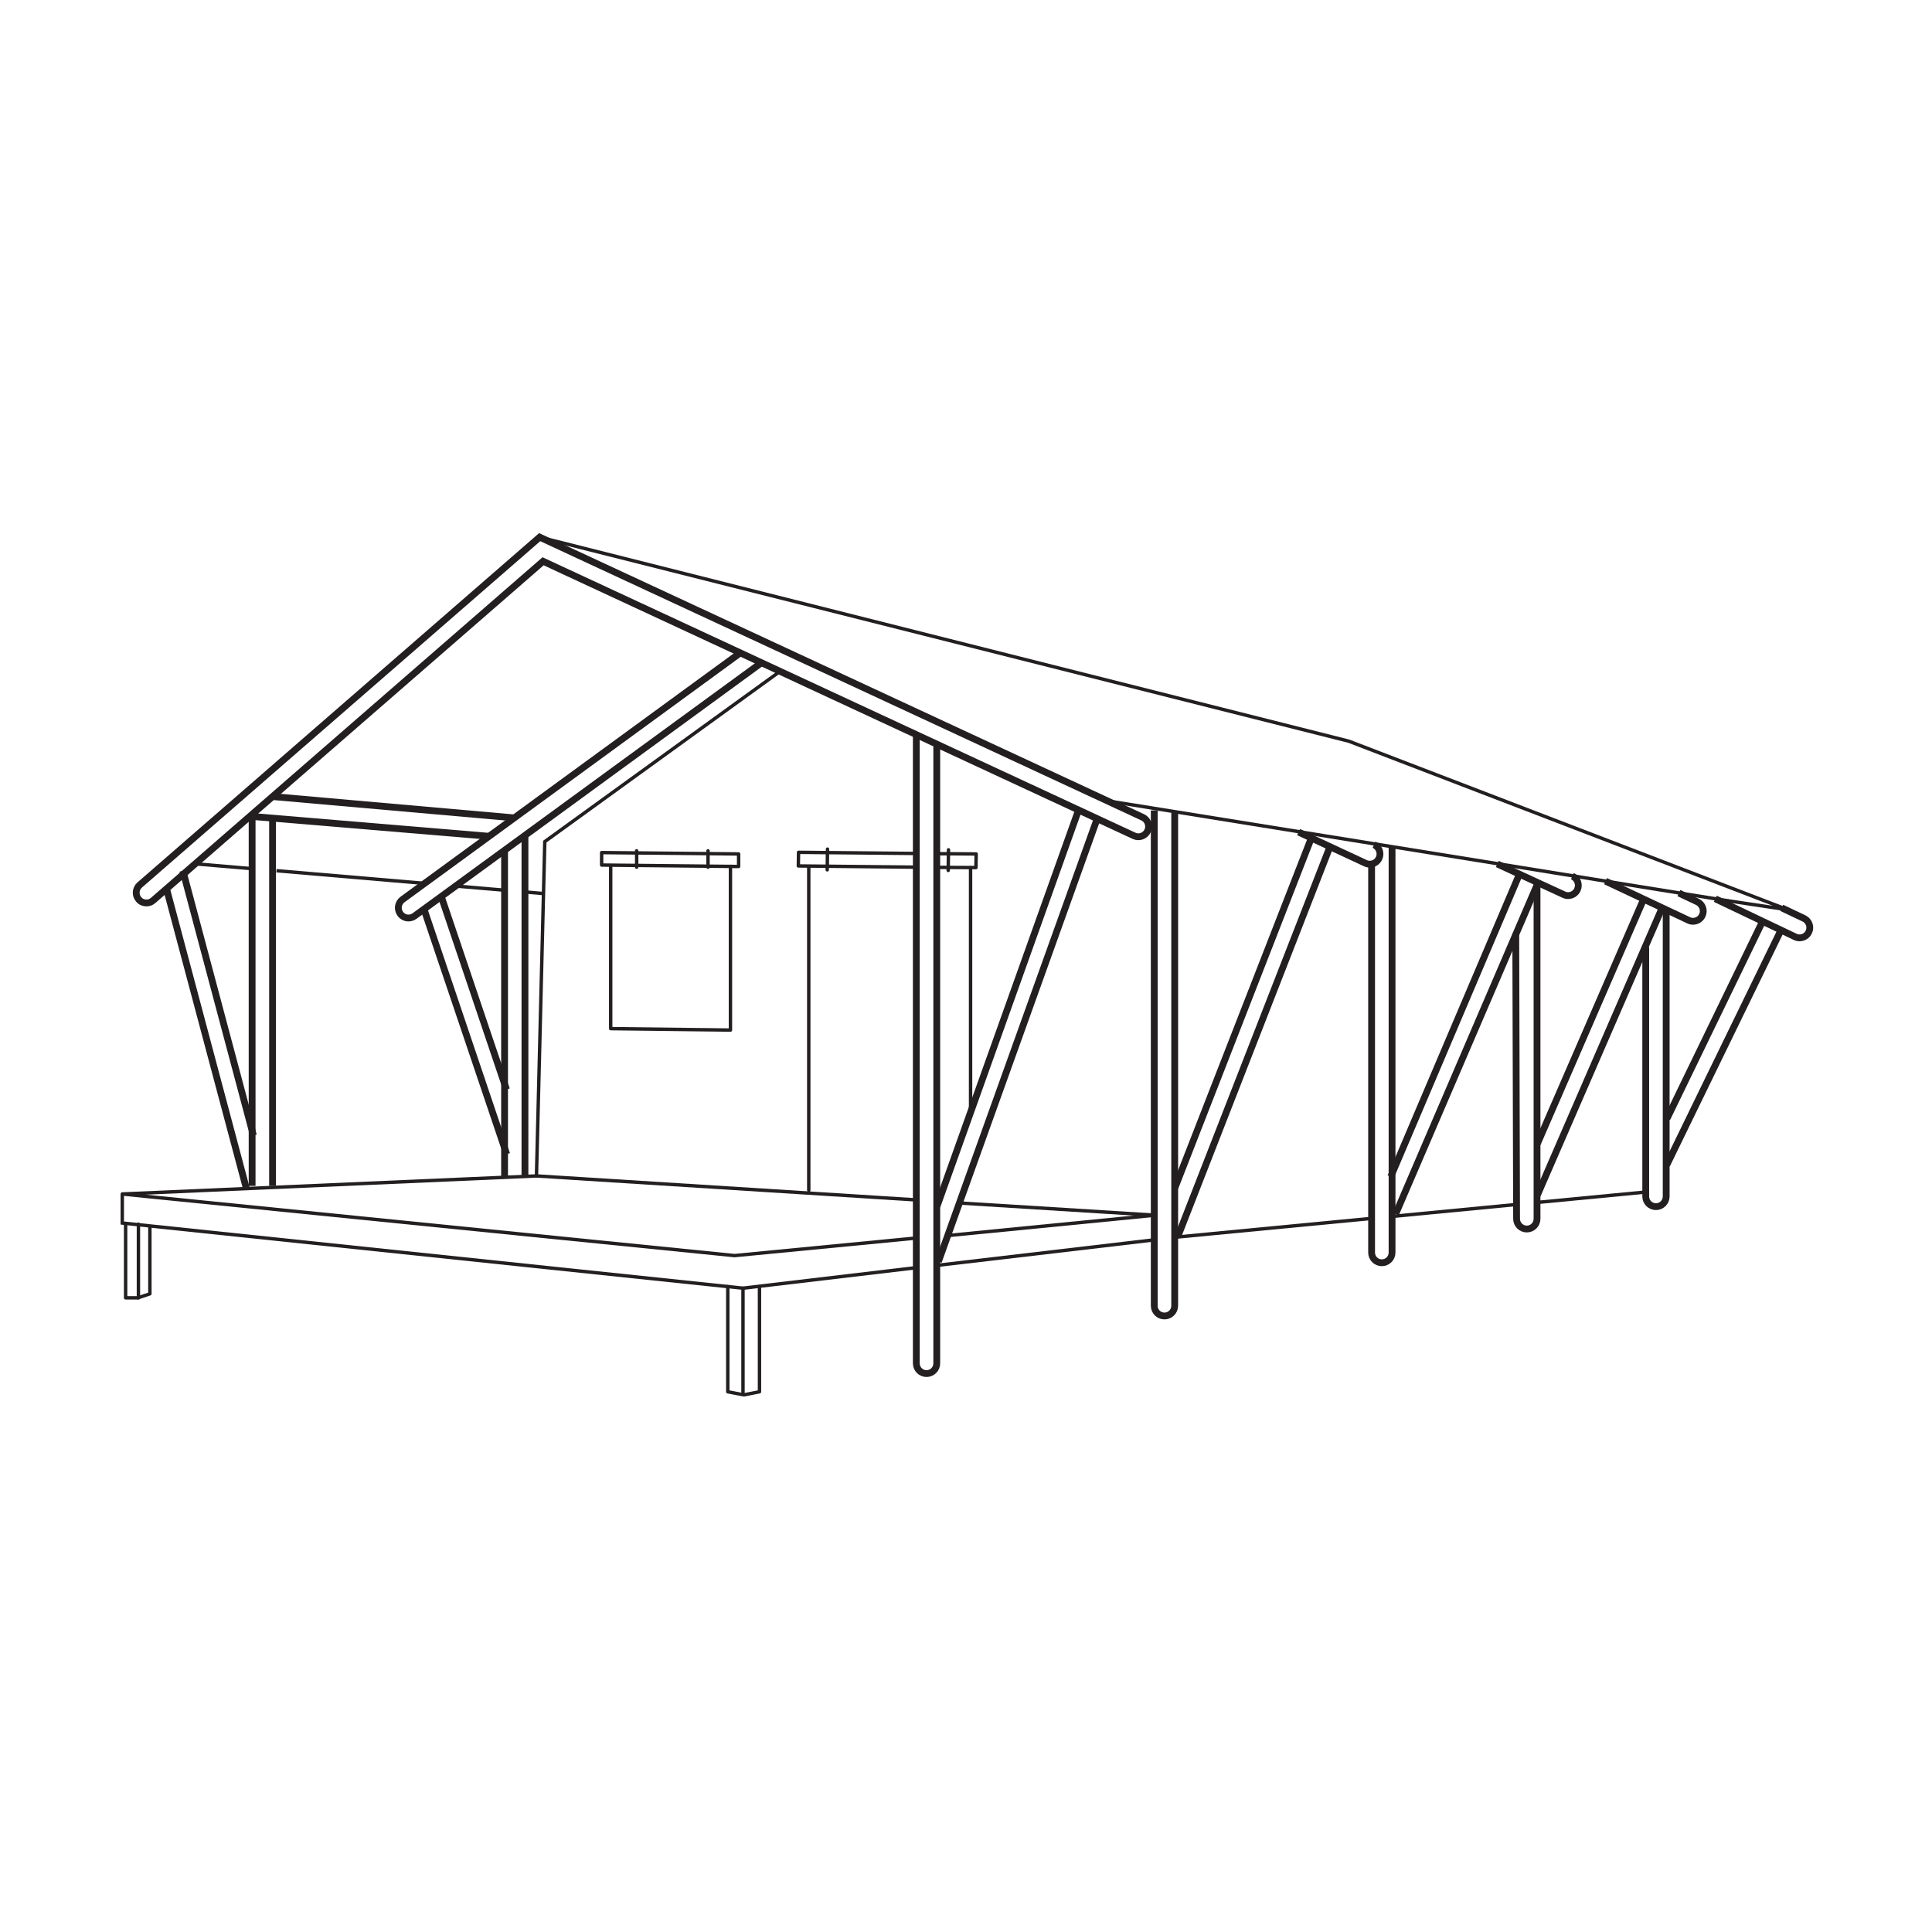 <?xml version="1.0" encoding="UTF-8"?>
<svg id="Layer_1" xmlns="http://www.w3.org/2000/svg" version="1.1" viewBox="0 0 283.46 283.46">
  <!-- Generator: Adobe Illustrator 29.0.0, SVG Export Plug-In . SVG Version: 2.1.0 Build 186)  -->
  <defs>
    <style>
      .st0, .st1, .st2 {
        stroke-miterlimit: 10;
      }

      .st0, .st1, .st2, .st3 {
        fill: none;
        stroke: #231f20;
      }

      .st1, .st2, .st3 {
        stroke-width: .5px;
      }

      .st1, .st3 {
        stroke-linecap: round;
      }

      .st3 {
        stroke-linejoin: round;
      }
    </style>
  </defs>
  <path class="st0" d="M21.48,132.48c-.42,0-.84-.17-1.13-.52-.54-.62-.48-1.57.15-2.12l58.68-51.03,88.47,41.1c.75.35,1.08,1.24.73,1.99-.35.75-1.24,1.08-1.99.73l-86.71-40.28-57.21,49.76c-.28.25-.63.37-.98.37Z"/>
  <path class="st0" d="M201.6,123.93c.75.35,1.08,1.24.73,1.99-.25.55-.8.87-1.36.87-.21,0-.43-.04-.63-.14l-9.82-4.57"/>
  <path class="st0" d="M230.7,128.54c.75.35,1.08,1.24.73,1.99-.25.55-.8.87-1.36.87-.21,0-.43-.04-.63-.14l-9.76-4.5"/>
  <path class="st0" d="M246.32,131.03l2.71,1.28c.75.35,1.08,1.24.73,1.99-.25.55-.8.87-1.36.87-.21,0-.43-.04-.63-.14l-12.21-5.75"/>
  <path class="st0" d="M261.41,133.2l3.25,1.54c.75.35,1.08,1.24.73,1.99-.25.55-.8.87-1.36.87-.21,0-.43-.04-.63-.14l-11.73-5.59"/>
  <path class="st0" d="M137.44,109.26v90.77c0,.83-.67,1.5-1.5,1.5s-1.5-.67-1.5-1.5v-92.24"/>
  <path class="st0" d="M204.24,124.24v59.53c0,.83-.67,1.5-1.5,1.5s-1.5-.67-1.5-1.5v-56.96"/>
  <path class="st0" d="M172.35,119.23v72.35c0,.83-.67,1.5-1.5,1.5s-1.5-.67-1.5-1.5v-72.68"/>
  <path class="st0" d="M225.51,129.47v49.35c0,.83-.67,1.5-1.5,1.5s-1.5-.67-1.5-1.5l-.12-41.89"/>
  <path class="st0" d="M244.46,133.28v42.26c0,.83-.67,1.5-1.5,1.5s-1.5-.67-1.5-1.5v-36.57"/>
  <g>
    <line class="st0" x1="137.48" y1="176.98" x2="158.21" y2="118.94"/>
    <line class="st0" x1="160.96" y1="120.17" x2="137.68" y2="185.1"/>
  </g>
  <g>
    <line class="st0" x1="172.37" y1="174.3" x2="192.48" y2="122.74"/>
    <line class="st0" x1="195.21" y1="124.02" x2="172.78" y2="181.49"/>
  </g>
  <g>
    <line class="st0" x1="204.05" y1="172.64" x2="222.95" y2="128.21"/>
    <line class="st0" x1="225.73" y1="129.34" x2="204.76" y2="178.13"/>
  </g>
  <g>
    <line class="st0" x1="225.55" y1="167.83" x2="241.16" y2="131.9"/>
    <line class="st0" x1="243.87" y1="133.19" x2="225.56" y2="175.34"/>
  </g>
  <g>
    <line class="st0" x1="244.57" y1="164.13" x2="258.58" y2="135.22"/>
    <line class="st0" x1="261.36" y1="136.35" x2="244.54" y2="170.92"/>
  </g>
  <g>
    <line class="st0" x1="36.16" y1="174.42" x2="24.5" y2="130.66"/>
    <line class="st0" x1="26.83" y1="127.76" x2="37.18" y2="166.59"/>
  </g>
  <g>
    <line class="st0" x1="39.99" y1="119.64" x2="39.99" y2="173.99"/>
    <line class="st0" x1="36.99" y1="173.99" x2="36.99" y2="119.64"/>
  </g>
  <path class="st0" d="M111.78,97.19l-50.96,37.21c-.27.19-.58.29-.88.29-.46,0-.92-.21-1.21-.62-.49-.67-.34-1.61.33-2.1l49.59-36.21"/>
  <g>
    <line class="st0" x1="71.88" y1="122.71" x2="37.36" y2="119.82"/>
    <line class="st0" x1="40" y1="116.87" x2="75.48" y2="120"/>
  </g>
  <g>
    <line class="st0" x1="74.34" y1="169.34" x2="62.19" y2="133.34"/>
    <line class="st0" x1="64.8" y1="131.71" x2="74.31" y2="159.85"/>
  </g>
  <g>
    <line class="st0" x1="77.02" y1="122.38" x2="77.02" y2="172.44"/>
    <path class="st0" d="M74.06,172.76c-.02-.1-.03-.21-.03-.32v-47.61"/>
  </g>
  <polyline class="st1" points="134.36 181.65 107.77 184.22 17.94 175.18 78.71 172.53 134.31 176.04"/>
  <polyline class="st1" points="140.76 176.5 169.44 178.29 139.15 181.27"/>
  <line class="st1" x1="137.51" y1="185.65" x2="169.26" y2="181.92"/>
  <polyline class="st1" points="17.94 175.18 17.94 179.44 109.01 189 134.36 186"/>
  <line class="st2" x1="77.04" y1="130.87" x2="79.84" y2="131.11"/>
  <line class="st2" x1="66.87" y1="130" x2="74.14" y2="130.62"/>
  <line class="st2" x1="40.57" y1="127.75" x2="62.58" y2="129.63"/>
  <line class="st2" x1="28.89" y1="126.76" x2="37.18" y2="127.47"/>
  <polyline class="st3" points="162.42 117.49 191.74 122.21 201.29 123.75 219.97 126.76 230.87 128.52 237.02 129.51 246.35 131.01 253.51 132.16"/>
  <polyline class="st3" points="79.17 78.81 197.88 108.74 262.32 133.48 253.51 132.16"/>
  <line class="st2" x1="225.74" y1="176.4" x2="241.28" y2="174.91"/>
  <line class="st2" x1="204.36" y1="178.46" x2="222.59" y2="176.71"/>
  <line class="st2" x1="172.78" y1="181.49" x2="201.44" y2="178.74"/>
  <polyline class="st3" points="111.43 188.77 111.43 204.2 109.13 204.65 106.78 204.2 106.78 188.77"/>
  <polyline class="st3" points="21.99 180.03 21.99 189.83 20.22 190.42 18.43 190.42 18.43 179.69"/>
  <polyline class="st3" points="114.46 98.49 79.93 123.48 78.71 172.53"/>
  <polyline class="st3" points="107.17 127.1 107.17 151.13 89.6 150.92 89.6 126.99"/>
  <line class="st3" x1="118.66" y1="174.63" x2="118.66" y2="127.19"/>
  <line class="st3" x1="142.4" y1="127.31" x2="142.4" y2="163.32"/>
  <g>
    <polygon class="st3" points="108.37 127.13 88.27 126.92 88.27 125.09 108.37 125.29 108.37 127.13"/>
    <line class="st3" x1="93.41" y1="124.83" x2="93.41" y2="127.23"/>
    <line class="st3" x1="103.88" y1="124.83" x2="103.88" y2="127.23"/>
  </g>
  <polyline class="st3" points="134.5 127.23 117.13 127.05 117.16 125.05 134.37 125.22"/>
  <polyline class="st3" points="137.24 125.25 143.22 125.29 143.19 127.29 137.5 127.26"/>
  <line class="st3" x1="121.41" y1="124.58" x2="121.37" y2="127.62"/>
  <line class="st3" x1="139.16" y1="124.68" x2="139.12" y2="127.71"/>
  <line class="st3" x1="109.01" y1="189" x2="109.01" y2="204.38"/>
  <line class="st3" x1="20.31" y1="179.61" x2="20.31" y2="190.42"/>
</svg>